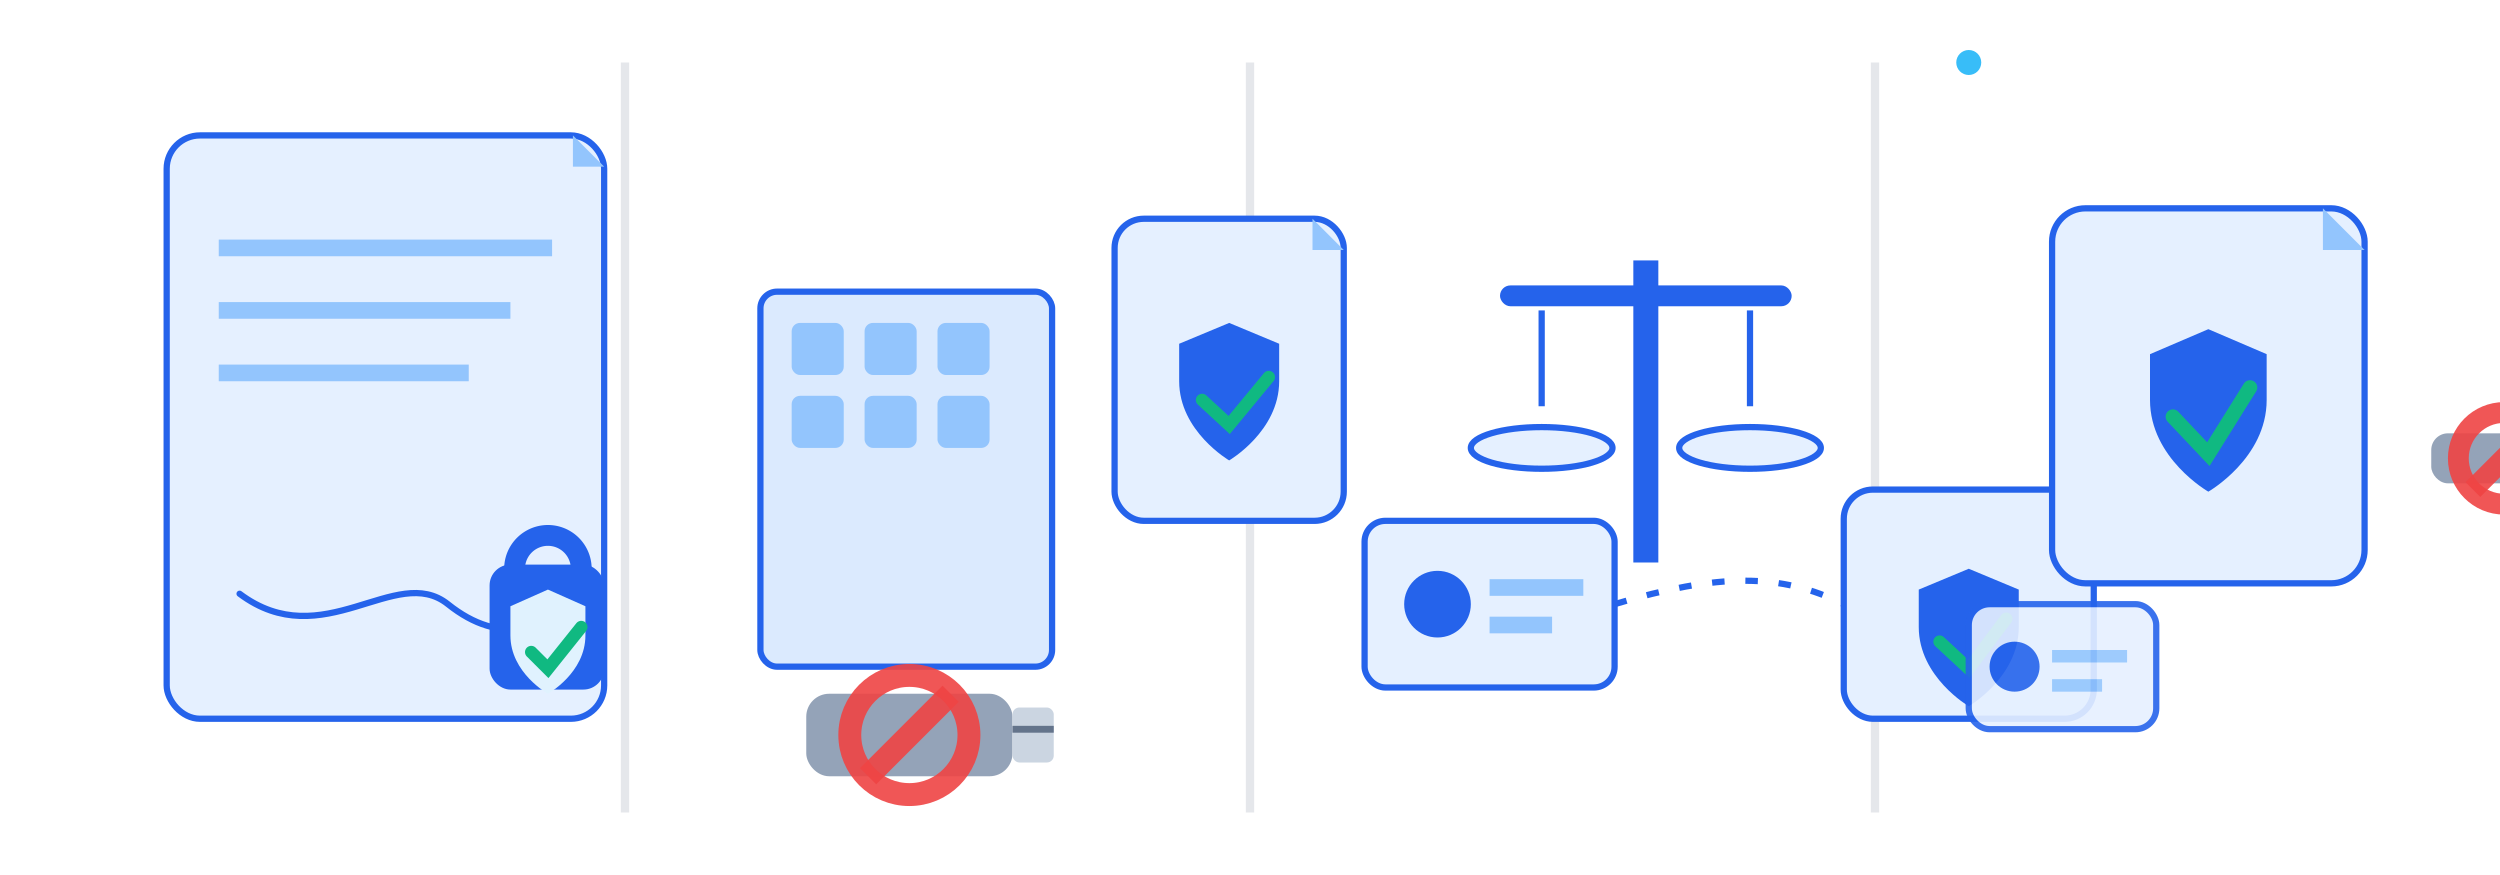 <svg xmlns="http://www.w3.org/2000/svg" viewBox="0 0 1200 420" width="1200" height="420"><defs><style>      .stroke { stroke:#0f172a; stroke-width:3; vector-effect:non-scaling-stroke; }      .ui     { fill:#e5f0ff; stroke:#2563eb; stroke-width:3; vector-effect:non-scaling-stroke; }      .ok     { fill:#10b981; }      .warn   { stroke:#ef4444; fill:none; stroke-width:10; opacity:.9; }      .muted  { fill:#cbd5e1; }      .line   { stroke:#2563eb; stroke-width:3; fill:none; vector-effect:non-scaling-stroke; }      @keyframes pulse { 0%{transform:scale(1)} 50%{transform:scale(1.1)} 100%{transform:scale(1)} }      @keyframes floaty { 0%{transform:translateY(0)} 50%{transform:translateY(-6px)} 100%{transform:translateY(0)} }      @keyframes blink { 0%,100%{opacity:.35} 50%{opacity:1} }    </style><filter id="glow" x="-50%" y="-50%" width="200%" height="200%"><feGaussianBlur stdDeviation="3"></feGaussianBlur></filter></defs><line x1="300" y1="30" x2="300" y2="390" stroke="#e5e7eb" stroke-width="4"></line><line x1="600" y1="30" x2="600" y2="390" stroke="#e5e7eb" stroke-width="4"></line><line x1="900" y1="30" x2="900" y2="390" stroke="#e5e7eb" stroke-width="4"></line><g transform="translate(45,30)"><rect x="35" y="35" width="210" height="280" rx="16" class="ui"></rect><path d="M230 35 L245 50 L230 50 Z" fill="#93c5fd"></path><rect x="60" y="85" width="160" height="8" fill="#93c5fd"></rect><rect x="60" y="115" width="140" height="8" fill="#93c5fd"></rect><rect x="60" y="145" width="120" height="8" fill="#93c5fd"></rect><path d="M70 255 C110 285,145 240,170 260 S220 275,240 245" class="line" stroke-linecap="round"></path><g transform="translate(190,215)"><rect x="0" y="26" width="55" height="60" rx="10" fill="#2563eb" filter="url(#glow)"></rect><path d="M12 28 a16 16 0 0 1 32 0" fill="none" stroke="#2563eb" stroke-width="10"></path><path d="M28 38 l18 8 v14 c0 18-18 28-18 28 s-18-10-18-28 V46 Z" fill="#e0f2fe"></path><path d="M20 68 L28 76 L44 56" stroke="#10b981" stroke-width="6" fill="none" stroke-linecap="round" filter="url(#glow)"></path></g></g><g transform="translate(345,30)"><rect x="20" y="110" width="140" height="180" rx="8" fill="#dbeafe" stroke="#2563eb" stroke-width="3"></rect><g fill="#93c5fd"><rect x="35" y="125" width="25" height="25" rx="4"></rect><rect x="70" y="125" width="25" height="25" rx="4"></rect><rect x="105" y="125" width="25" height="25" rx="4"></rect><rect x="35" y="160" width="25" height="25" rx="4"></rect><rect x="70" y="160" width="25" height="25" rx="4"></rect><rect x="105" y="160" width="25" height="25" rx="4"></rect></g><g transform="translate(190,75)" style="animation:floaty 3s ease-in-out infinite"><rect x="0" y="0" width="110" height="145" rx="14" class="ui"></rect><path d="M95 0 L110 15 L95 15 Z" fill="#93c5fd"></path><path d="M55 50 l24 10 v18 c0 24-24 38-24 38 s-24-14-24-38 V60 Z" fill="#2563eb"></path><path d="M42 87 L55 99 L74 76" stroke="#10b981" stroke-width="6" fill="none" stroke-linecap="round" filter="url(#glow)"></path></g><g transform="translate(75,325) scale(1.1)"><rect x="-30" y="-20" width="90" height="36" rx="10" fill="#94a3b8"></rect><rect x="60" y="-14" width="18" height="24" rx="3" fill="#cbd5e1"></rect><rect x="60" y="-6" width="18" height="3" fill="#64748b"></rect><g transform="translate(15,-2)" style="animation:pulse 1.8s infinite ease-in-out"><circle r="26" class="warn"></circle><line x1="-18" y1="18" x2="18" y2="-18" class="warn"></line></g></g></g><g transform="translate(645,30)"><g transform="translate(145,95)"><rect x="-6" y="0" width="12" height="145" fill="#2563eb"></rect><rect x="-70" y="12" width="140" height="10" rx="5" fill="#2563eb"></rect><g transform="translate(-50,70)"><line x1="0" y1="-46" x2="0" y2="0" class="line"></line><ellipse cx="0" cy="20" rx="34" ry="10" fill="#e5f0ff" stroke="#2563eb" stroke-width="3"></ellipse></g><g transform="translate(50,70)"><line x1="0" y1="-46" x2="0" y2="0" class="line"></line><ellipse cx="0" cy="20" rx="34" ry="10" fill="#e5f0ff" stroke="#2563eb" stroke-width="3"></ellipse></g></g><g transform="translate(10,220)"><rect x="0" y="0" width="120" height="80" rx="10" class="ui"></rect><circle cx="35" cy="40" r="16" fill="#2563eb"></circle><rect x="60" y="28" width="45" height="8" fill="#93c5fd"></rect><rect x="60" y="46" width="30" height="8" fill="#93c5fd"></rect></g><g transform="translate(240,205)"><rect x="0" y="0" width="120" height="110" rx="14" class="ui"></rect><path d="M104 0 L120 16 L104 16 Z" fill="#93c5fd"></path><path d="M60 38 l24 10 v18 c0 24-24 38-24 38 s-24-14-24-38 V48 Z" fill="#2563eb"></path><path d="M46 73 L60 86 L78 62" stroke="#10b981" stroke-width="6" fill="none" stroke-linecap="round"></path></g><path id="flow3" d="M130 260 C180 245, 210 245, 240 260" class="line" stroke-dasharray="6 10"></path></g><g transform="translate(945,30)"><g transform="translate(40,70)"><rect x="0" y="0" width="150" height="180" rx="16" class="ui"></rect><path d="M130 0 L150 20 L130 20 Z" fill="#93c5fd"></path><g filter="url(#glow)" style="animation:blink 2.2s infinite"><path d="M75 58 l28 12 v22 c0 28-28 44-28 44 s-28-16-28-44 V70 Z" fill="#2563eb"></path><path d="M58 100 L75 118 L95 86" stroke="#10b981" stroke-width="7" fill="none" stroke-linecap="round"></path></g></g><g transform="translate(240,190)"><rect x="-18" y="-12" width="70" height="24" rx="8" fill="#94a3b8"></rect><rect x="50" y="-10" width="14" height="20" rx="3" fill="#cbd5e1"></rect><g transform="translate(17,0)" style="animation:pulse 1.6s ease-in-out infinite"><circle r="22" class="warn"></circle><line x1="-15" y1="15" x2="15" y2="-15" class="warn"></line></g></g><circle r="6" fill="#38bdf8"></circle><g transform="translate(0,260)" opacity=".9"><rect x="0" y="0" width="90" height="60" rx="10" class="ui"></rect><circle cx="22" cy="30" r="12" fill="#2563eb"></circle><rect x="40" y="22" width="36" height="6" fill="#93c5fd"></rect><rect x="40" y="36" width="24" height="6" fill="#93c5fd"></rect></g></g></svg>